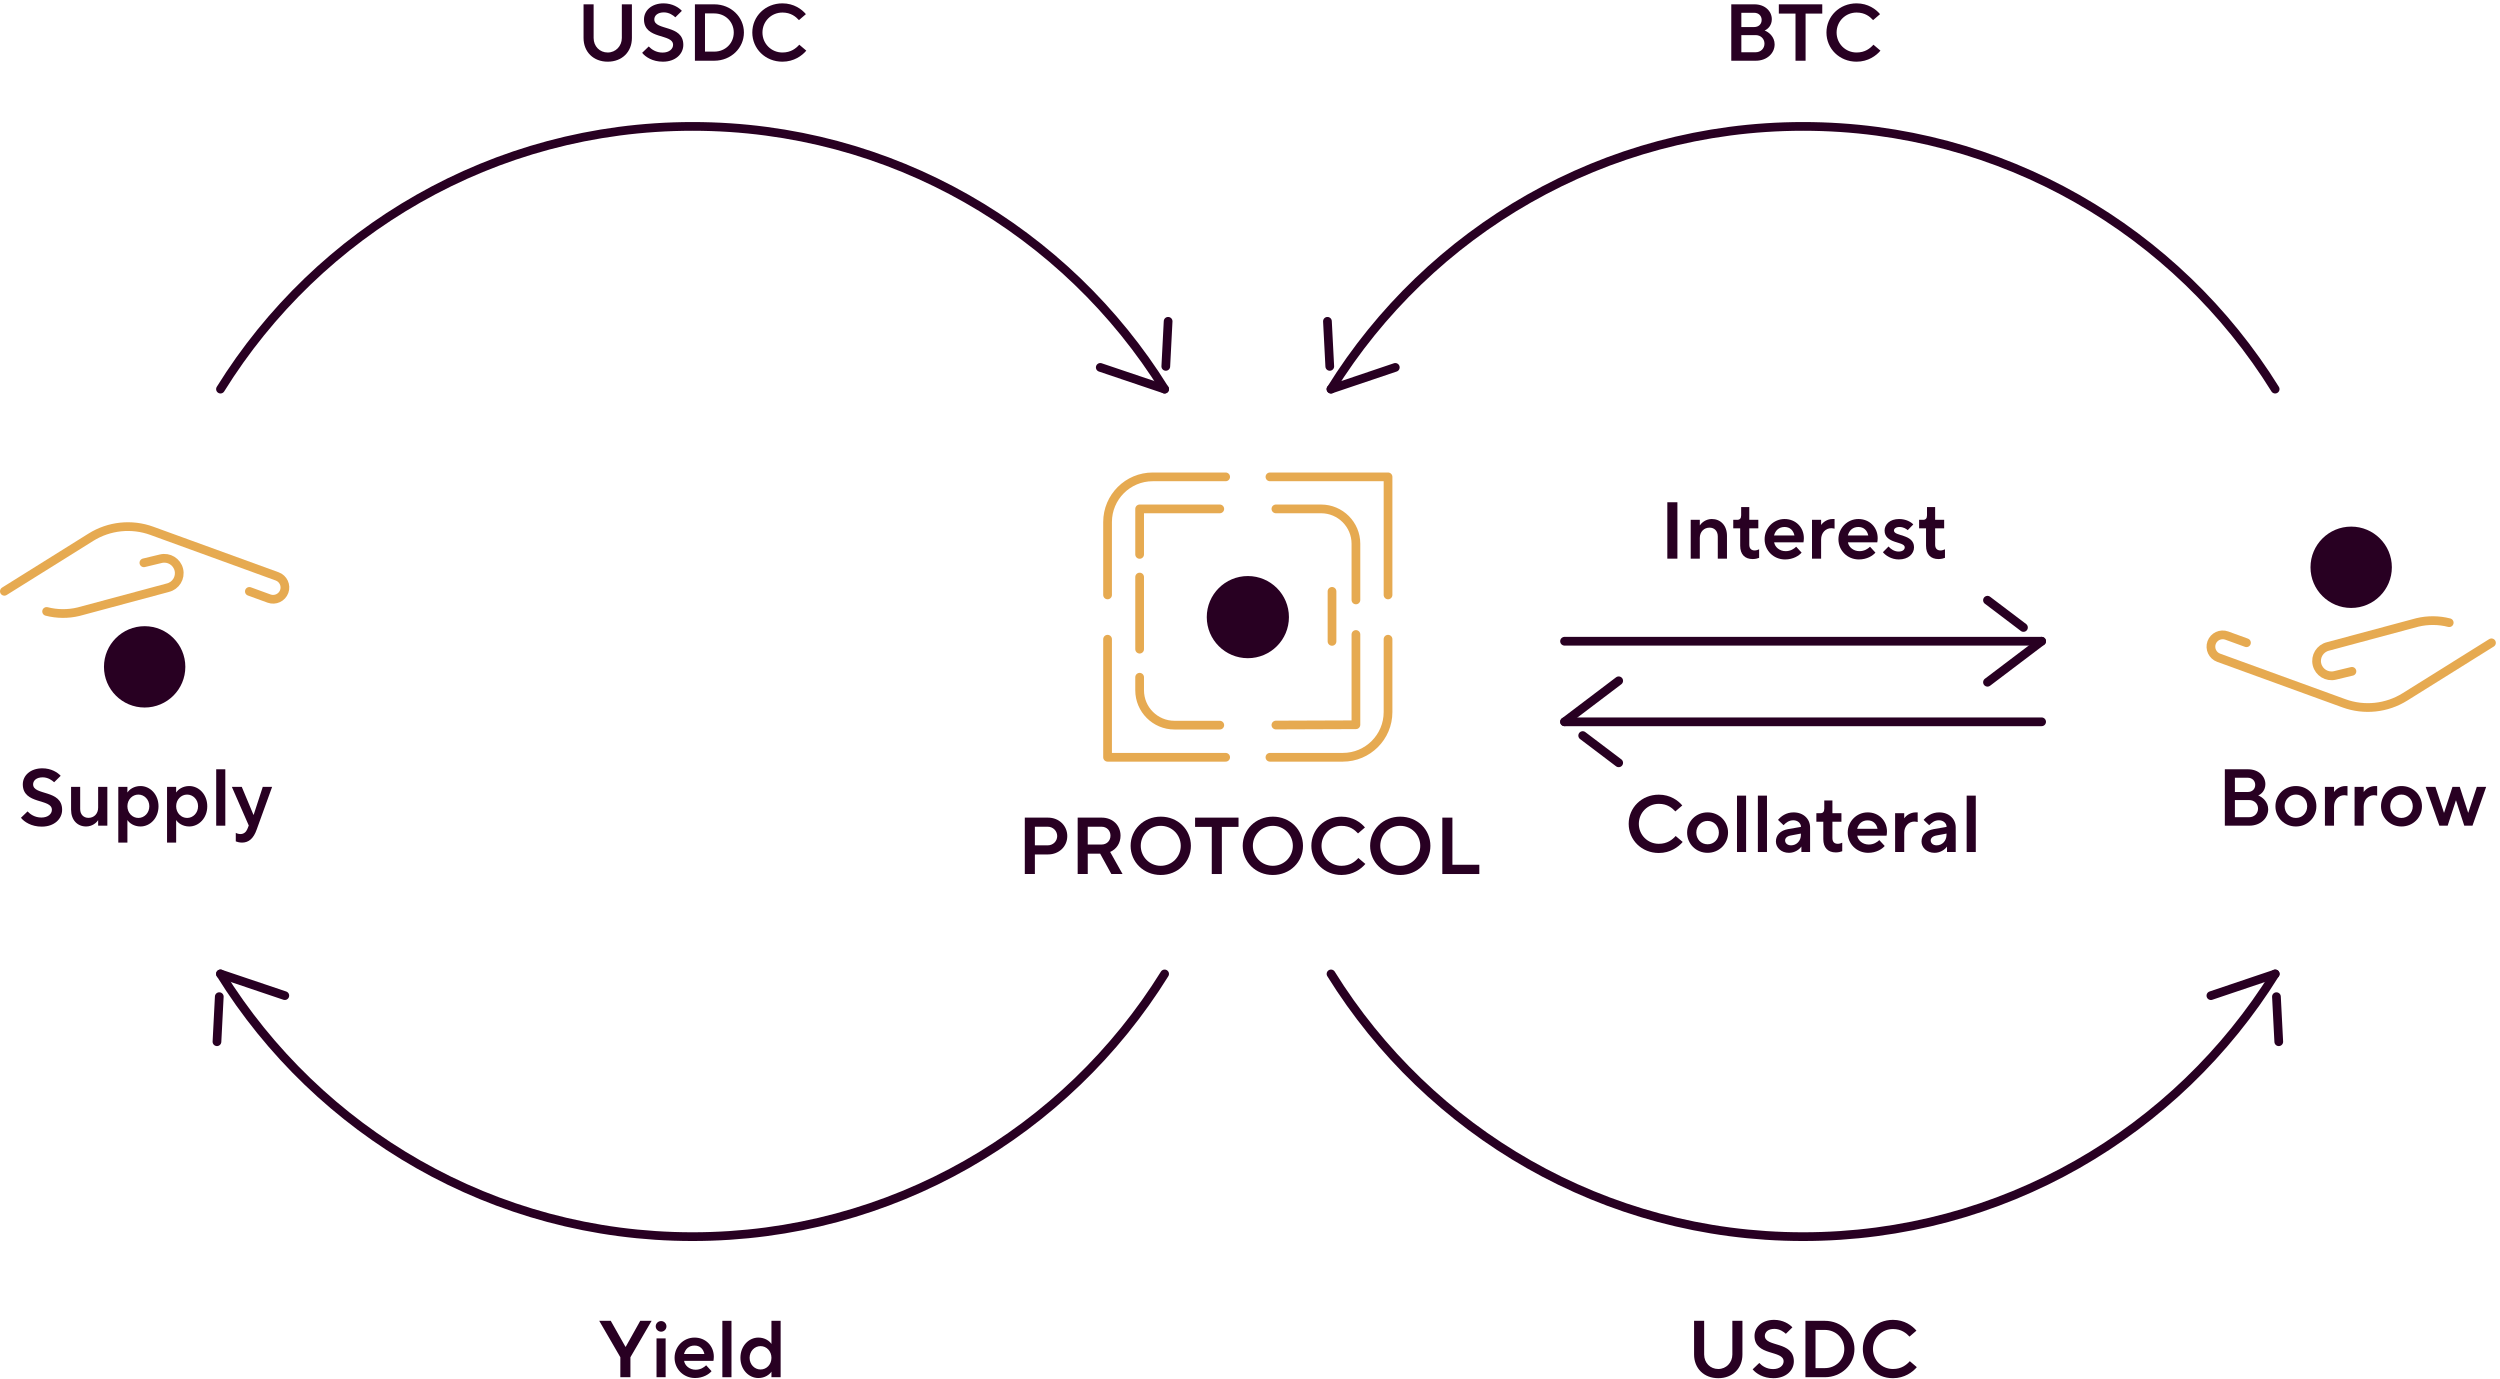 <?xml version="1.0" encoding="UTF-8"?> <svg xmlns="http://www.w3.org/2000/svg" width="573" height="316" viewBox="0 0 573 316" fill="none"><path d="M318.137 146.507V163.212C318.137 168.932 313.501 173.568 307.779 173.568H291.07" stroke="#E6AA51" stroke-width="2" stroke-linecap="round" stroke-linejoin="round"></path><path d="M280.92 173.568H253.854V146.507" stroke="#E6AA51" stroke-width="2" stroke-linecap="round" stroke-linejoin="round"></path><path d="M291.07 109.297H318.137V136.358" stroke="#E6AA51" stroke-width="2" stroke-linecap="round" stroke-linejoin="round"></path><path d="M253.854 136.358V119.653C253.854 113.932 258.49 109.297 264.212 109.297H280.92" stroke="#E6AA51" stroke-width="2" stroke-linecap="round" stroke-linejoin="round"></path><path d="M279.574 166.203H269.193C264.779 166.203 261.203 162.624 261.203 158.214V155.223" stroke="#E6AA51" stroke-width="2" stroke-linecap="round" stroke-linejoin="round"></path><path d="M261.203 127.072V116.639H279.574" stroke="#E6AA51" stroke-width="2" stroke-linecap="round" stroke-linejoin="round"></path><path d="M292.436 116.639H302.786C307.201 116.639 310.777 120.217 310.777 124.627V137.506" stroke="#E6AA51" stroke-width="2" stroke-linecap="round" stroke-linejoin="round"></path><path d="M310.777 145.42V166.113L292.436 166.18" stroke="#E6AA51" stroke-width="2" stroke-linecap="round" stroke-linejoin="round"></path><path d="M286.008 132.029C291.209 132.029 295.424 136.243 295.424 141.443C295.424 146.644 291.209 150.858 286.008 150.858C280.807 150.858 276.592 146.644 276.592 141.443C276.592 136.243 280.807 132.029 286.008 132.029Z" fill="#280022"></path><path d="M261.203 148.789V132.258" stroke="#E6AA51" stroke-width="2" stroke-linecap="round" stroke-linejoin="round"></path><path d="M305.297 147.006V135.542" stroke="#E6AA51" stroke-width="2" stroke-linecap="round" stroke-linejoin="round"></path><path d="M32.981 128.993L36.867 128.058C38.703 127.615 40.547 128.745 40.99 130.581C41.433 132.416 40.303 134.259 38.467 134.702L18.009 140.198C15.601 140.778 13.085 140.759 10.684 140.143" stroke="#E6AA51" stroke-width="2" stroke-linecap="round" stroke-linejoin="round"></path><path d="M57.154 135.549L61.672 137.192C63.076 137.702 64.631 136.978 65.141 135.574C65.651 134.171 64.927 132.616 63.523 132.106L34.805 121.666C30.165 119.978 25.008 120.521 20.823 123.139L1 135.526" stroke="#E6AA51" stroke-width="2" stroke-linecap="round" stroke-linejoin="round"></path><path d="M23.83 152.843C23.83 147.695 28.004 143.521 33.154 143.521C38.304 143.521 42.478 147.695 42.478 152.843C42.478 157.992 38.304 162.165 33.154 162.165C28.004 162.165 23.83 157.992 23.83 152.843Z" fill="#280022"></path><path d="M539.064 153.871L535.178 154.805C533.342 155.249 531.499 154.118 531.055 152.283C530.612 150.447 531.742 148.604 533.578 148.161L554.036 142.666C556.445 142.086 558.961 142.104 561.362 142.721" stroke="#E6AA51" stroke-width="2" stroke-linecap="round" stroke-linejoin="round"></path><path d="M514.89 147.315L510.372 145.672C508.968 145.162 507.413 145.886 506.903 147.29C506.394 148.693 507.118 150.248 508.521 150.758L537.24 161.199C541.879 162.886 547.036 162.343 551.222 159.725L571.044 147.338" stroke="#E6AA51" stroke-width="2" stroke-linecap="round" stroke-linejoin="round"></path><path d="M548.214 130.02C548.214 135.169 544.04 139.342 538.89 139.342C533.741 139.342 529.566 135.169 529.566 130.02C529.566 124.872 533.741 120.698 538.89 120.698C544.04 120.698 548.214 124.872 548.214 130.02Z" fill="#280022"></path><path d="M234.885 200.326V187.399H240.186C242.753 187.399 244.619 189.265 244.619 191.628C244.619 193.992 242.753 195.839 240.186 195.839H237.194V200.326H234.885ZM237.194 193.752H240.149C241.349 193.752 242.31 192.81 242.31 191.628C242.31 190.446 241.349 189.486 240.149 189.486H237.194V193.752Z" fill="#280022"></path><path d="M257.29 200.326H254.723L252.155 195.654H249.311V200.326H247.002V187.399H252.506C255.055 187.399 256.828 189.191 256.828 191.536C256.828 193.235 255.905 194.62 254.446 195.266L257.29 200.326ZM249.311 189.486V193.567H252.469C253.67 193.567 254.519 192.718 254.519 191.536C254.519 190.354 253.67 189.486 252.469 189.486H249.311Z" fill="#280022"></path><path d="M259.137 193.863C259.137 190.151 262.11 187.178 266.045 187.178C269.979 187.178 272.953 190.151 272.953 193.863C272.953 197.574 269.979 200.547 266.045 200.547C262.11 200.547 259.137 197.574 259.137 193.863ZM270.625 193.863C270.625 191.314 268.594 189.283 266.045 189.283C263.496 189.283 261.464 191.314 261.464 193.863C261.464 196.411 263.496 198.442 266.045 198.442C268.594 198.442 270.625 196.411 270.625 193.863Z" fill="#280022"></path><path d="M277.737 200.326V189.523H273.914V187.399H283.87V189.523H280.046V200.326H277.737Z" fill="#280022"></path><path d="M284.83 193.863C284.83 190.151 287.804 187.178 291.738 187.178C295.672 187.178 298.646 190.151 298.646 193.863C298.646 197.574 295.672 200.547 291.738 200.547C287.804 200.547 284.83 197.574 284.83 193.863ZM296.319 193.863C296.319 191.314 294.287 189.283 291.738 189.283C289.189 189.283 287.157 191.314 287.157 193.863C287.157 196.411 289.189 198.442 291.738 198.442C294.287 198.442 296.319 196.411 296.319 193.863Z" fill="#280022"></path><path d="M300.564 193.863C300.564 190.151 303.538 187.178 307.472 187.178C310.114 187.178 311.924 188.544 312.847 189.652L311.259 191.019C310.52 190.225 309.412 189.283 307.472 189.283C304.905 189.283 302.892 191.314 302.892 193.863C302.892 196.411 304.905 198.442 307.472 198.442C309.412 198.442 310.575 197.5 311.333 196.651L312.94 198.018C311.979 199.162 310.114 200.547 307.472 200.547C303.538 200.547 300.564 197.574 300.564 193.863Z" fill="#280022"></path><path d="M314.031 193.863C314.031 190.151 317.005 187.178 320.939 187.178C324.873 187.178 327.847 190.151 327.847 193.863C327.847 197.574 324.873 200.547 320.939 200.547C317.005 200.547 314.031 197.574 314.031 193.863ZM325.52 193.863C325.52 191.314 323.488 189.283 320.939 189.283C318.39 189.283 316.359 191.314 316.359 193.863C316.359 196.411 318.39 198.442 320.939 198.442C323.488 198.442 325.52 196.411 325.52 193.863Z" fill="#280022"></path><path d="M330.582 200.326V187.399H332.891V198.202H339.06V200.326H330.582Z" fill="#280022"></path><path d="M382.152 128.044V115.117H384.461V128.044H382.152Z" fill="#280022"></path><path d="M387.51 128.043V119.143H389.597V120.398H389.634C390.022 119.771 391.019 118.958 392.349 118.958C394.344 118.958 395.822 120.417 395.822 122.817V128.043H393.716V122.947C393.716 121.71 392.94 120.934 391.832 120.934C390.557 120.934 389.597 121.894 389.597 123.279V128.043H387.51Z" fill="#280022"></path><path d="M398.85 125.071V121.101H397.262V119.143H398.185C398.758 119.143 399.072 118.829 399.072 118.109V116.226H400.937V119.143H403.006V121.101H400.937V124.831C400.937 125.717 401.381 126.161 402.193 126.161C402.6 126.161 402.988 125.994 403.191 125.902V127.859C402.932 127.97 402.341 128.136 401.713 128.136C399.921 128.136 398.85 127.065 398.85 125.071Z" fill="#280022"></path><path d="M404.449 123.593C404.449 121.008 406.499 118.958 409.03 118.958C411.56 118.958 413.444 120.842 413.444 123.353C413.444 123.759 413.389 124.11 413.352 124.295H406.629C406.795 125.366 407.848 126.326 409.27 126.326C410.378 126.326 411.172 125.809 411.69 125.31L412.927 126.659C412.336 127.36 410.988 128.228 409.141 128.228C406.499 128.228 404.449 126.178 404.449 123.593ZM411.283 122.725C411.043 121.58 410.267 120.786 409.03 120.786C407.719 120.786 406.924 121.58 406.61 122.725H411.283Z" fill="#280022"></path><path d="M415.311 128.043V119.143H417.398V120.288H417.435C417.823 119.715 418.783 118.958 420.039 118.958H420.482V121.174C420.316 121.137 420.021 121.063 419.725 121.063C418.451 121.063 417.398 122.097 417.398 123.648V128.043H415.311Z" fill="#280022"></path><path d="M421.369 123.593C421.369 121.008 423.419 118.958 425.95 118.958C428.48 118.958 430.364 120.842 430.364 123.353C430.364 123.759 430.309 124.11 430.272 124.295H423.549C423.715 125.366 424.768 126.326 426.19 126.326C427.298 126.326 428.092 125.809 428.61 125.31L429.847 126.659C429.256 127.36 427.908 128.228 426.061 128.228C423.419 128.228 421.369 126.178 421.369 123.593ZM428.203 122.725C427.963 121.58 427.187 120.786 425.95 120.786C424.638 120.786 423.844 121.58 423.53 122.725H428.203Z" fill="#280022"></path><path d="M431.562 126.566L432.855 125.255C433.262 125.754 434.13 126.418 435.146 126.418C436.088 126.418 436.568 125.975 436.568 125.44C436.568 124.036 431.95 124.701 431.95 121.599C431.95 120.177 433.169 118.958 435.275 118.958C436.864 118.958 438.027 119.66 438.526 120.195L437.251 121.506C436.9 121.192 436.217 120.786 435.367 120.786C434.518 120.786 434.093 121.192 434.093 121.599C434.093 122.984 438.692 122.337 438.692 125.44C438.692 126.936 437.399 128.228 435.201 128.228C433.483 128.228 432.135 127.286 431.562 126.566Z" fill="#280022"></path><path d="M441.446 125.071V121.101H439.857V119.143H440.781C441.354 119.143 441.668 118.829 441.668 118.109V116.226H443.533V119.143H445.602V121.101H443.533V124.831C443.533 125.717 443.976 126.161 444.789 126.161C445.195 126.161 445.583 125.994 445.786 125.902V127.859C445.528 127.97 444.937 128.136 444.309 128.136C442.517 128.136 441.446 127.065 441.446 125.071Z" fill="#280022"></path><path d="M373.295 188.821C373.295 185.109 376.269 182.136 380.203 182.136C382.844 182.136 384.654 183.502 385.578 184.61L383.989 185.977C383.251 185.183 382.142 184.241 380.203 184.241C377.636 184.241 375.622 186.272 375.622 188.821C375.622 191.369 377.636 193.4 380.203 193.4C382.142 193.4 383.306 192.458 384.063 191.609L385.67 192.976C384.71 194.12 382.844 195.505 380.203 195.505C376.269 195.505 373.295 192.532 373.295 188.821Z" fill="#280022"></path><path d="M386.686 190.833C386.686 188.248 388.736 186.198 391.377 186.198C394.018 186.198 396.069 188.248 396.069 190.833C396.069 193.419 394.018 195.468 391.377 195.468C388.736 195.468 386.686 193.419 386.686 190.833ZM393.963 190.833C393.963 189.301 392.818 188.156 391.377 188.156C389.936 188.156 388.791 189.301 388.791 190.833C388.791 192.366 389.918 193.511 391.377 193.511C392.836 193.511 393.963 192.366 393.963 190.833Z" fill="#280022"></path><path d="M398.119 195.284V182.357H400.206V195.284H398.119Z" fill="#280022"></path><path d="M402.904 195.284V182.357H404.991V195.284H402.904Z" fill="#280022"></path><path d="M414.871 189.651V195.284H412.876V194.046H412.857C412.451 194.656 411.398 195.468 410.031 195.468C408.258 195.468 407.039 194.268 407.039 192.883C407.039 191.387 408.055 190.353 409.81 190.039L412.783 189.522V189.504C412.765 188.691 412.045 188.008 411.029 188.008C410.013 188.008 409.311 188.58 408.794 189.134L407.519 187.916C408.203 187.103 409.385 186.198 411.084 186.198C413.356 186.198 414.871 187.712 414.871 189.651ZM412.765 191.35V191.055L410.438 191.498C409.588 191.646 409.145 192.107 409.145 192.625C409.145 193.234 409.643 193.751 410.511 193.751C411.767 193.751 412.765 192.735 412.765 191.35Z" fill="#280022"></path><path d="M417.901 192.311V188.341H416.312V186.384H417.236C417.809 186.384 418.123 186.07 418.123 185.349V183.466H419.988V186.384H422.057V188.341H419.988V192.071C419.988 192.958 420.431 193.401 421.244 193.401C421.65 193.401 422.038 193.235 422.242 193.142V195.1C421.983 195.21 421.392 195.377 420.764 195.377C418.972 195.377 417.901 194.306 417.901 192.311Z" fill="#280022"></path><path d="M423.498 190.833C423.498 188.248 425.548 186.198 428.079 186.198C430.609 186.198 432.493 188.082 432.493 190.593C432.493 190.999 432.438 191.35 432.401 191.535H425.678C425.844 192.606 426.897 193.566 428.319 193.566C429.427 193.566 430.221 193.049 430.738 192.551L431.976 193.899C431.385 194.6 430.037 195.468 428.19 195.468C425.548 195.468 423.498 193.419 423.498 190.833ZM430.332 189.965C430.092 188.82 429.316 188.026 428.079 188.026C426.767 188.026 425.973 188.82 425.659 189.965H430.332Z" fill="#280022"></path><path d="M434.359 195.284V186.383H436.447V187.528H436.483C436.871 186.955 437.832 186.198 439.088 186.198H439.531V188.414C439.365 188.377 439.069 188.303 438.774 188.303C437.499 188.303 436.447 189.338 436.447 190.889V195.284H434.359Z" fill="#280022"></path><path d="M448.248 189.651V195.284H446.253V194.046H446.234C445.828 194.656 444.775 195.468 443.408 195.468C441.635 195.468 440.416 194.268 440.416 192.883C440.416 191.387 441.432 190.353 443.187 190.039L446.16 189.522V189.504C446.142 188.691 445.422 188.008 444.406 188.008C443.39 188.008 442.688 188.58 442.171 189.134L440.896 187.916C441.58 187.103 442.762 186.198 444.461 186.198C446.733 186.198 448.248 187.712 448.248 189.651ZM446.142 191.35V191.055L443.815 191.498C442.965 191.646 442.522 192.107 442.522 192.625C442.522 193.234 443.02 193.751 443.888 193.751C445.144 193.751 446.142 192.735 446.142 191.35Z" fill="#280022"></path><path d="M450.76 195.284V182.357H452.847V195.284H450.76Z" fill="#280022"></path><path d="M509.932 189.245V176.318H515.233C517.652 176.318 519.222 177.888 519.222 179.735C519.222 181.027 518.447 181.951 517.578 182.32C518.52 182.671 519.869 183.76 519.869 185.496C519.869 187.509 518.133 189.245 515.547 189.245H509.932ZM512.24 181.526H515.177C516.212 181.526 516.895 180.843 516.895 179.901C516.895 178.959 516.212 178.257 515.177 178.257H512.24V181.526ZM512.24 187.306H515.491C516.692 187.306 517.542 186.438 517.542 185.33C517.542 184.222 516.692 183.373 515.491 183.373H512.24V187.306Z" fill="#280022"></path><path d="M521.531 184.794C521.531 182.209 523.582 180.159 526.223 180.159C528.864 180.159 530.914 182.209 530.914 184.794C530.914 187.38 528.864 189.429 526.223 189.429C523.582 189.429 521.531 187.38 521.531 184.794ZM528.809 184.794C528.809 183.262 527.664 182.117 526.223 182.117C524.782 182.117 523.637 183.262 523.637 184.794C523.637 186.327 524.764 187.472 526.223 187.472C527.682 187.472 528.809 186.327 528.809 184.794Z" fill="#280022"></path><path d="M532.873 189.245V180.344H534.96V181.489H534.997C535.385 180.916 536.345 180.159 537.601 180.159H538.045V182.375C537.879 182.338 537.583 182.264 537.287 182.264C536.013 182.264 534.96 183.298 534.96 184.85V189.245H532.873Z" fill="#280022"></path><path d="M539.67 189.245V180.344H541.757V181.489H541.794C542.182 180.916 543.142 180.159 544.398 180.159H544.842V182.375C544.675 182.338 544.38 182.264 544.084 182.264C542.81 182.264 541.757 183.298 541.757 184.85V189.245H539.67Z" fill="#280022"></path><path d="M545.729 184.794C545.729 182.209 547.779 180.159 550.42 180.159C553.061 180.159 555.112 182.209 555.112 184.794C555.112 187.38 553.061 189.429 550.42 189.429C547.779 189.429 545.729 187.38 545.729 184.794ZM553.006 184.794C553.006 183.262 551.861 182.117 550.42 182.117C548.979 182.117 547.834 183.262 547.834 184.794C547.834 186.327 548.961 187.472 550.42 187.472C551.879 187.472 553.006 186.327 553.006 184.794Z" fill="#280022"></path><path d="M559.101 189.245L555.961 180.344H558.196L560.154 186.271H560.191L562.112 180.344H563.774L565.695 186.271H565.732L567.69 180.344H569.832L566.692 189.245H564.808L562.924 183.465H562.887L561.003 189.245H559.101Z" fill="#280022"></path><path d="M388.283 310.451V302.732H390.592V310.451C390.592 312.372 391.996 313.775 393.824 313.775C395.653 313.775 397.057 312.298 397.057 310.451V302.732H399.366V310.451C399.366 313.628 397.112 315.881 393.824 315.881C390.537 315.881 388.283 313.628 388.283 310.451Z" fill="#280022"></path><path d="M401.711 313.849L403.226 312.39C403.835 313.037 404.869 313.794 406.402 313.794C407.935 313.794 408.804 312.944 408.804 312.021C408.804 309.38 402.136 310.895 402.136 306.186C402.136 304.154 403.89 302.511 406.624 302.511C408.656 302.511 410.134 303.471 410.817 304.228L409.321 305.705C408.822 305.244 407.899 304.579 406.698 304.579C405.239 304.579 404.5 305.336 404.5 306.186C404.5 308.826 411.149 307.312 411.149 312.021C411.149 314.089 409.376 315.88 406.476 315.88C404.094 315.88 402.468 314.791 401.711 313.849Z" fill="#280022"></path><path d="M413.809 315.659V302.732H418.242C422.102 302.732 425.039 305.669 425.039 309.196C425.039 312.723 422.102 315.659 418.242 315.659H413.809ZM416.117 313.572H418.242C420.79 313.572 422.711 311.652 422.711 309.196C422.711 306.74 420.79 304.819 418.242 304.819H416.117V313.572Z" fill="#280022"></path><path d="M426.961 309.196C426.961 305.484 429.935 302.511 433.869 302.511C436.51 302.511 438.32 303.877 439.244 304.985L437.655 306.352C436.917 305.558 435.808 304.616 433.869 304.616C431.302 304.616 429.288 306.647 429.288 309.196C429.288 311.744 431.302 313.775 433.869 313.775C435.808 313.775 436.972 312.833 437.729 311.984L439.336 313.351C438.376 314.495 436.51 315.88 433.869 315.88C429.935 315.88 426.961 312.907 426.961 309.196Z" fill="#280022"></path><path d="M142.183 315.659V311.079L137.344 302.732H139.985L143.347 308.679H143.421L146.745 302.732H149.35L144.492 311.079V315.659H142.183Z" fill="#280022"></path><path d="M150.291 304.006C150.291 303.304 150.882 302.787 151.529 302.787C152.175 302.787 152.748 303.304 152.748 304.006C152.748 304.708 152.157 305.225 151.529 305.225C150.901 305.225 150.291 304.708 150.291 304.006ZM150.476 315.658V306.757H152.563V315.658H150.476Z" fill="#280022"></path><path d="M154.613 311.208C154.613 308.623 156.664 306.573 159.194 306.573C161.724 306.573 163.608 308.457 163.608 310.968C163.608 311.374 163.553 311.725 163.516 311.91H156.793C156.959 312.981 158.012 313.941 159.434 313.941C160.542 313.941 161.337 313.424 161.854 312.926L163.091 314.274C162.5 314.975 161.152 315.843 159.305 315.843C156.664 315.843 154.613 313.794 154.613 311.208ZM161.447 310.34C161.207 309.195 160.432 308.401 159.194 308.401C157.883 308.401 157.088 309.195 156.774 310.34H161.447Z" fill="#280022"></path><path d="M165.566 315.659V302.732H167.654V315.659H165.566Z" fill="#280022"></path><path d="M169.705 311.209C169.705 308.494 171.626 306.573 173.824 306.573C175.32 306.573 176.41 307.386 176.798 308.014H176.816V302.732H178.922V315.659H176.816V314.403H176.798C176.41 315.031 175.32 315.844 173.824 315.844C171.626 315.844 169.705 313.923 169.705 311.209ZM176.816 311.209C176.816 309.676 175.69 308.531 174.323 308.531C172.956 308.531 171.811 309.676 171.811 311.209C171.811 312.741 172.937 313.886 174.323 313.886C175.708 313.886 176.816 312.741 176.816 311.209Z" fill="#280022"></path><path d="M4.801 187.435L6.315 185.976C6.925 186.623 7.959 187.38 9.492 187.38C11.025 187.38 11.893 186.53 11.893 185.607C11.893 182.966 5.226 184.48 5.226 179.772C5.226 177.74 6.98 176.097 9.714 176.097C11.746 176.097 13.223 177.057 13.907 177.814L12.411 179.291C11.912 178.83 10.988 178.165 9.788 178.165C8.329 178.165 7.59 178.922 7.59 179.772C7.59 182.412 14.239 180.898 14.239 185.607C14.239 187.675 12.466 189.466 9.566 189.466C7.183 189.466 5.558 188.377 4.801 187.435Z" fill="#280022"></path><path d="M16.289 185.57V180.344H18.376V185.44C18.376 186.678 19.152 187.453 20.279 187.453C21.553 187.453 22.495 186.512 22.495 185.108V180.344H24.601V189.245H22.495V187.989H22.477C22.089 188.617 21.091 189.429 19.743 189.429C17.748 189.429 16.289 187.97 16.289 185.57Z" fill="#280022"></path><path d="M27.113 193.123V180.344H29.201V181.6H29.237C29.625 180.972 30.697 180.159 32.193 180.159C34.409 180.159 36.33 182.08 36.33 184.794C36.33 187.509 34.409 189.429 32.193 189.429C30.697 189.429 29.625 188.617 29.237 187.989H29.201V193.123H27.113ZM34.224 184.794C34.224 183.262 33.079 182.117 31.712 182.117C30.346 182.117 29.201 183.262 29.201 184.794C29.201 186.327 30.346 187.472 31.712 187.472C33.079 187.472 34.224 186.327 34.224 184.794Z" fill="#280022"></path><path d="M38.287 193.123V180.344H40.374V181.6H40.411C40.799 180.972 41.87 180.159 43.367 180.159C45.583 180.159 47.504 182.08 47.504 184.794C47.504 187.509 45.583 189.429 43.367 189.429C41.87 189.429 40.799 188.617 40.411 187.989H40.374V193.123H38.287ZM45.398 184.794C45.398 183.262 44.253 182.117 42.886 182.117C41.52 182.117 40.374 183.262 40.374 184.794C40.374 186.327 41.52 187.472 42.886 187.472C44.253 187.472 45.398 186.327 45.398 184.794Z" fill="#280022"></path><path d="M49.555 189.245V176.318H51.642V189.245H49.555Z" fill="#280022"></path><path d="M60.229 180.344H62.372L58.826 190.149C58.124 192.144 57.034 193.123 55.483 193.123C54.855 193.123 54.3 192.956 54.042 192.846V190.888C54.245 191.017 54.67 191.165 55.113 191.165C55.87 191.165 56.406 190.703 56.683 190.039L57.016 189.208L53.137 180.344H55.409L58.087 186.752H58.142L60.229 180.344Z" fill="#280022"></path><path d="M133.75 8.71V0.991H136.059V8.71C136.059 10.631 137.463 12.034 139.291 12.034C141.12 12.034 142.524 10.557 142.524 8.71V0.991H144.832V8.71C144.832 11.886 142.579 14.139 139.291 14.139C136.003 14.139 133.75 11.886 133.75 8.71Z" fill="#280022"></path><path d="M147.178 12.108L148.692 10.649C149.302 11.295 150.336 12.053 151.869 12.053C153.402 12.053 154.27 11.203 154.27 10.28C154.27 7.639 147.603 9.153 147.603 4.444C147.603 2.413 149.357 0.77 152.091 0.77C154.123 0.77 155.6 1.73 156.284 2.487L154.788 3.964C154.289 3.503 153.365 2.838 152.165 2.838C150.706 2.838 149.967 3.595 149.967 4.444C149.967 7.085 156.616 5.571 156.616 10.28C156.616 12.348 154.843 14.139 151.943 14.139C149.56 14.139 147.935 13.05 147.178 12.108Z" fill="#280022"></path><path d="M159.275 13.918V0.991H163.708C167.569 0.991 170.506 3.927 170.506 7.454C170.506 10.982 167.569 13.918 163.708 13.918H159.275ZM161.584 11.831H163.708C166.257 11.831 168.178 9.911 168.178 7.454C168.178 4.998 166.257 3.078 163.708 3.078H161.584V11.831Z" fill="#280022"></path><path d="M172.428 7.454C172.428 3.743 175.401 0.77 179.336 0.77C181.977 0.77 183.787 2.136 184.711 3.244L183.122 4.611C182.383 3.816 181.275 2.875 179.336 2.875C176.768 2.875 174.755 4.906 174.755 7.454C174.755 10.003 176.768 12.034 179.336 12.034C181.275 12.034 182.439 11.092 183.196 10.243L184.803 11.609C183.843 12.754 181.977 14.139 179.336 14.139C175.401 14.139 172.428 11.166 172.428 7.454Z" fill="#280022"></path><path d="M396.809 13.918V0.991H402.11C404.529 0.991 406.099 2.561 406.099 4.407C406.099 5.7 405.324 6.623 404.455 6.993C405.397 7.344 406.746 8.433 406.746 10.169C406.746 12.182 405.01 13.918 402.424 13.918H396.809ZM399.117 6.199H402.054C403.089 6.199 403.772 5.515 403.772 4.574C403.772 3.632 403.089 2.93 402.054 2.93H399.117V6.199ZM399.117 11.979H402.368C403.569 11.979 404.418 11.111 404.418 10.003C404.418 8.895 403.569 8.045 402.368 8.045H399.117V11.979Z" fill="#280022"></path><path d="M411.53 13.918V3.115H407.707V0.991H417.663V3.115H413.839V13.918H411.53Z" fill="#280022"></path><path d="M418.623 7.454C418.623 3.743 421.597 0.77 425.531 0.77C428.172 0.77 429.982 2.136 430.906 3.244L429.317 4.611C428.579 3.816 427.47 2.875 425.531 2.875C422.964 2.875 420.95 4.906 420.95 7.454C420.95 10.003 422.964 12.034 425.531 12.034C427.47 12.034 428.634 11.092 429.391 10.243L430.998 11.609C430.038 12.754 428.172 14.139 425.531 14.139C421.597 14.139 418.623 11.166 418.623 7.454Z" fill="#280022"></path><path d="M266.929 89.186C244.483 53.04 204.417 28.971 158.732 28.971C113.047 28.971 72.981 53.04 50.535 89.186" stroke="#280022" stroke-width="2" stroke-linecap="round" stroke-linejoin="round"></path><path d="M50.535 223.224C72.981 259.37 113.047 283.439 158.732 283.439C204.417 283.439 244.483 259.37 266.929 223.224" stroke="#280022" stroke-width="2" stroke-linecap="round" stroke-linejoin="round"></path><path d="M521.464 89.186C499.019 53.04 458.952 28.971 413.267 28.971C367.582 28.971 327.516 53.04 305.07 89.186" stroke="#280022" stroke-width="2" stroke-linecap="round" stroke-linejoin="round"></path><path d="M305.07 223.224C327.516 259.37 367.582 283.439 413.267 283.439C458.952 283.439 499.019 259.37 521.464 223.224" stroke="#280022" stroke-width="2" stroke-linecap="round" stroke-linejoin="round"></path><path d="M358.594 146.972H467.939" stroke="#280022" stroke-width="2" stroke-linecap="round" stroke-linejoin="round"></path><path d="M358.594 165.438H467.939" stroke="#280022" stroke-width="2" stroke-linecap="round" stroke-linejoin="round"></path><path d="M362.754 168.593L371.003 174.838" stroke="#280022" stroke-width="2" stroke-linecap="round" stroke-linejoin="round"></path><path d="M371.002 156.039L358.594 165.438" stroke="#280022" stroke-width="2" stroke-linecap="round" stroke-linejoin="round"></path><path d="M463.777 143.818L455.531 137.572" stroke="#280022" stroke-width="2" stroke-linecap="round" stroke-linejoin="round"></path><path d="M455.531 156.371L467.94 146.972" stroke="#280022" stroke-width="2" stroke-linecap="round" stroke-linejoin="round"></path><path d="M50.258 228.431L49.727 238.761" stroke="#280022" stroke-width="2" stroke-linecap="round" stroke-linejoin="round"></path><path d="M65.276 228.197L50.525 223.219" stroke="#280022" stroke-width="2" stroke-linecap="round" stroke-linejoin="round"></path><path d="M304.782 83.976L304.25 73.645" stroke="#280022" stroke-width="2" stroke-linecap="round" stroke-linejoin="round"></path><path d="M319.801 84.208L305.051 89.187" stroke="#280022" stroke-width="2" stroke-linecap="round" stroke-linejoin="round"></path><path d="M521.76 228.435L522.292 238.765" stroke="#280022" stroke-width="2" stroke-linecap="round" stroke-linejoin="round"></path><path d="M506.738 228.202L521.489 223.224" stroke="#280022" stroke-width="2" stroke-linecap="round" stroke-linejoin="round"></path><path d="M267.201 83.976L267.733 73.645" stroke="#280022" stroke-width="2" stroke-linecap="round" stroke-linejoin="round"></path><path d="M252.182 84.208L266.932 89.187" stroke="#280022" stroke-width="2" stroke-linecap="round" stroke-linejoin="round"></path></svg> 